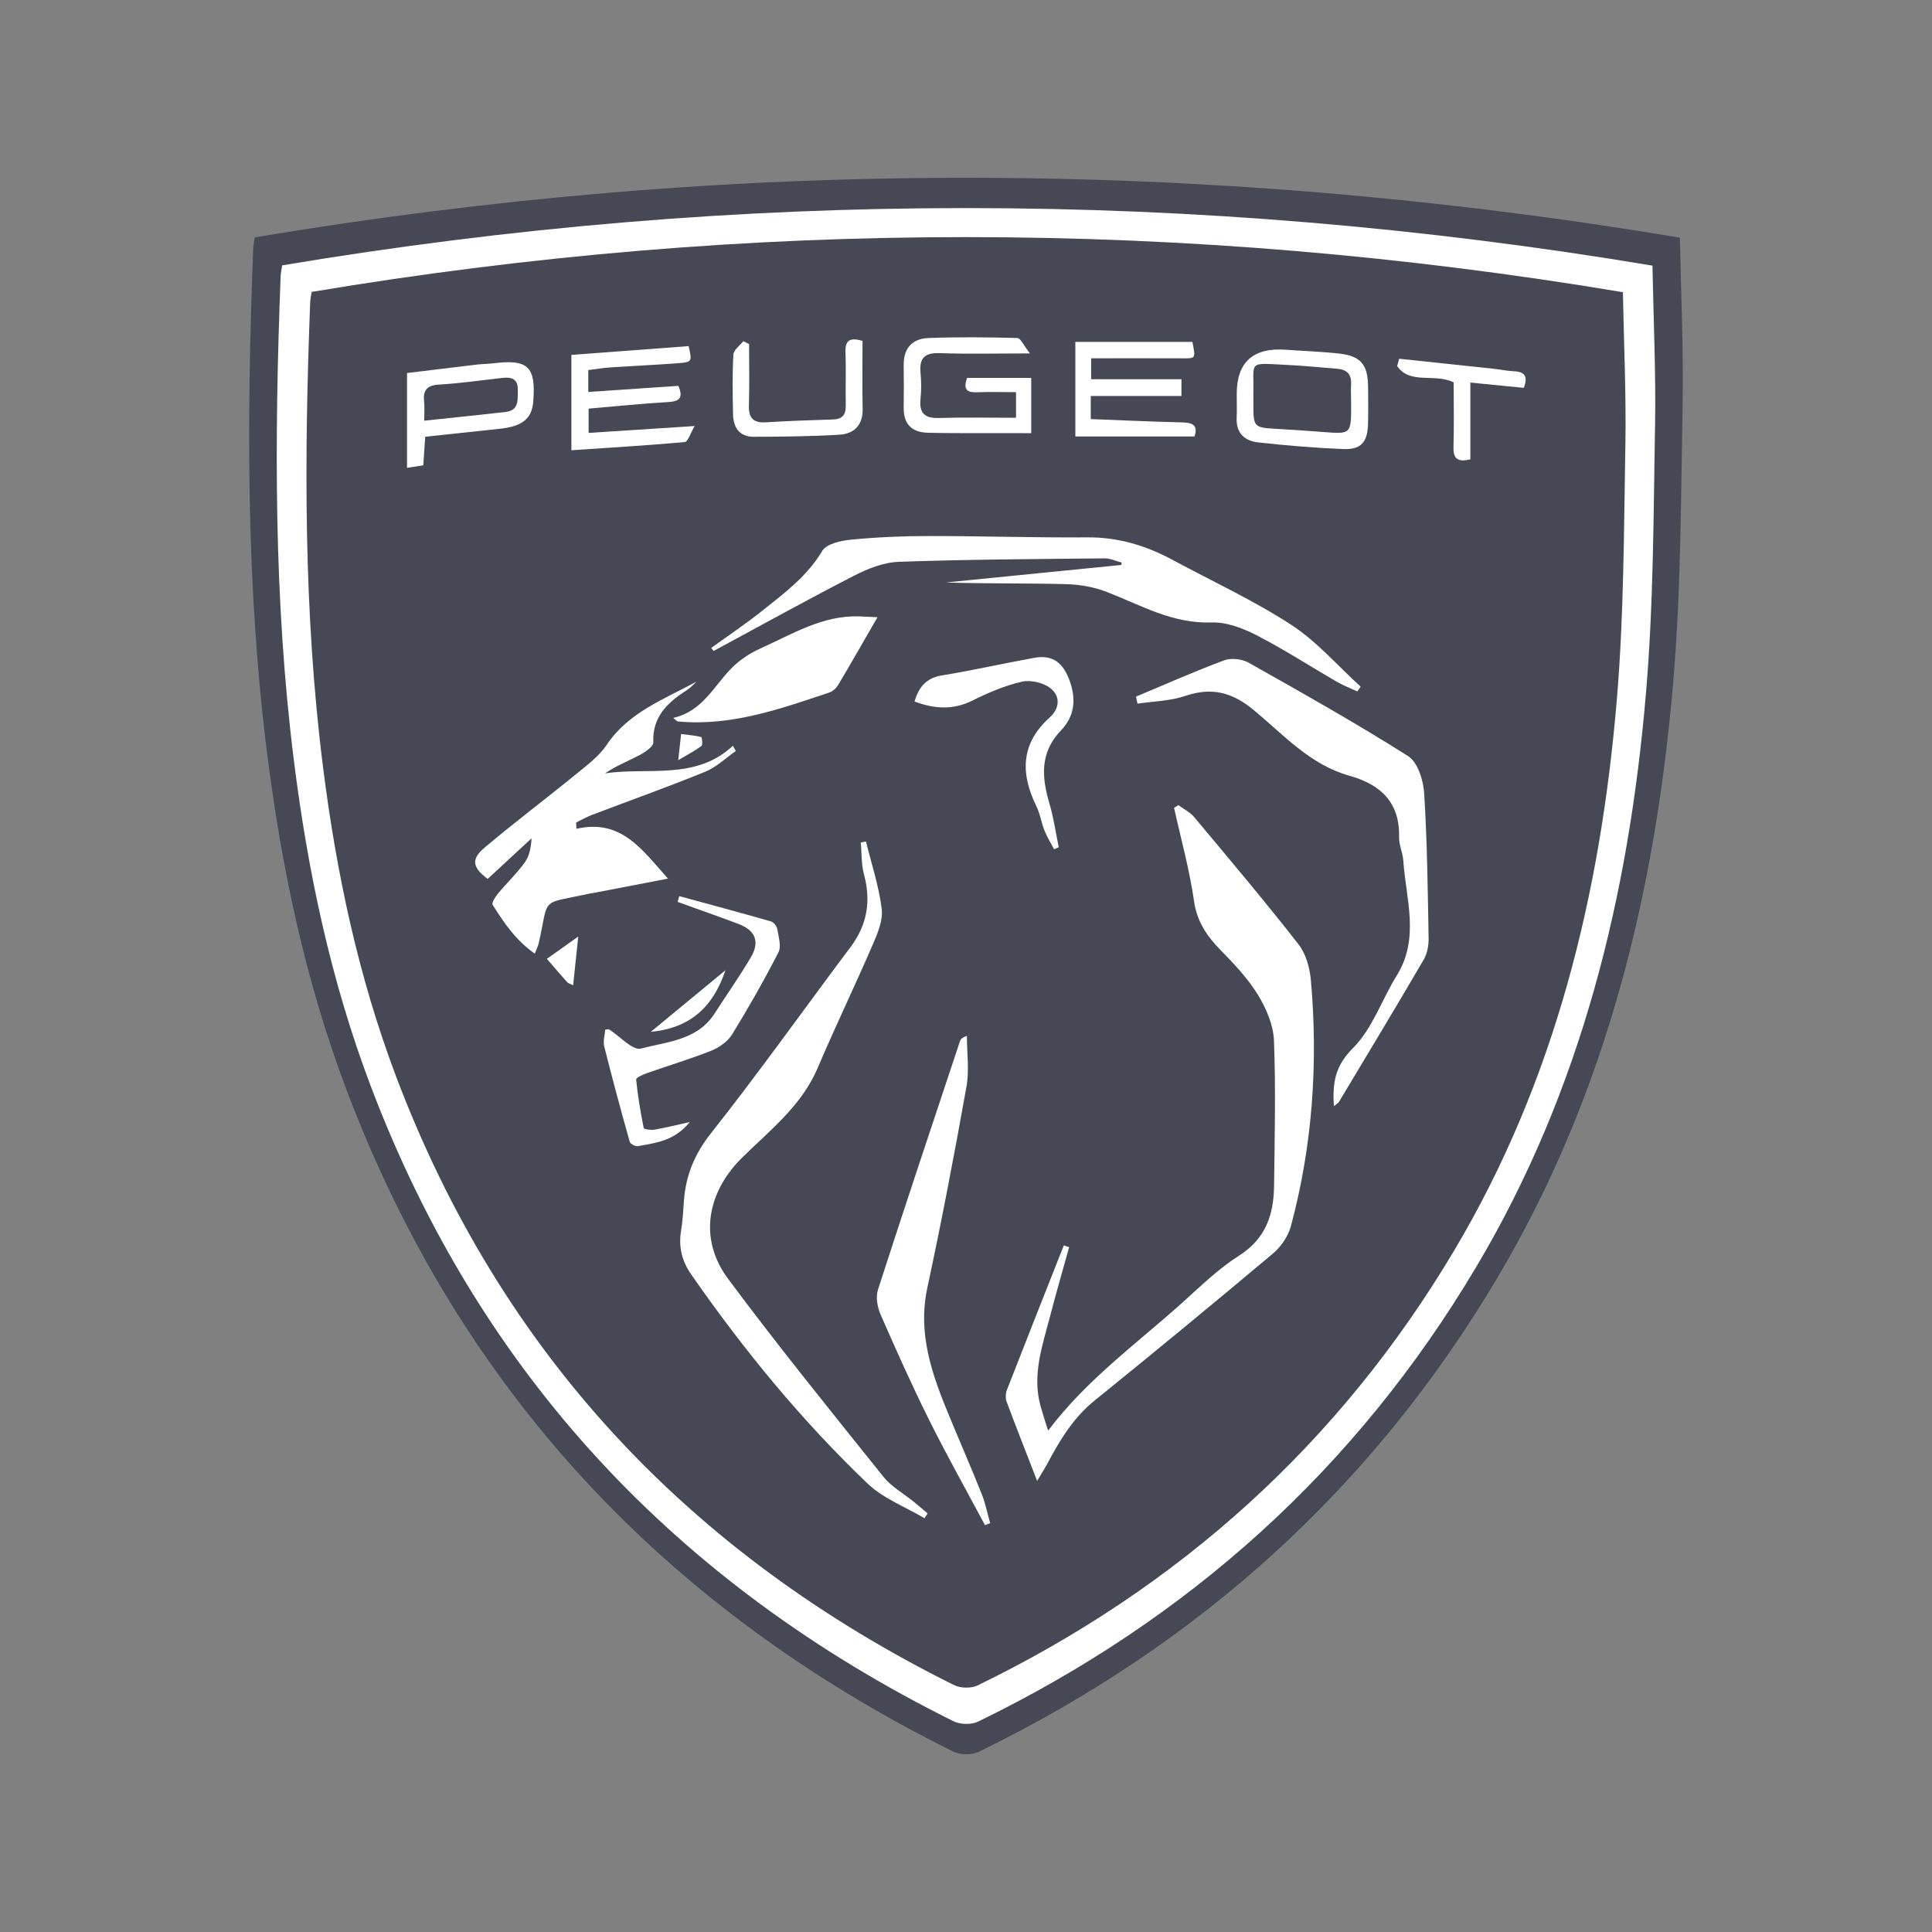 <?xml version="1.0" encoding="UTF-8"?>
<svg id="Ebene_1" xmlns="http://www.w3.org/2000/svg" width="110.298" height="110.298" version="1.1" viewBox="0 0 110.298 110.298">
  <rect x="0" y="0" width="110.298" height="110.298" fill="#808080" stroke="none"/>
  <!-- Generator: Adobe Illustrator 29.5.1, SVG Export Plug-In . SVG Version: 2.1.0 Build 141)  -->
  <path d="M96.06,23.085c-.094,5.28-.09,10.576-.535,15.831-1.017,12.035-3.83,23.594-10.082,34.103-7.126,11.982-17.061,20.912-29.58,26.996-.397.192-1.058.175-1.459-.023-16.394-8.139-28.119-20.571-34.619-37.764-2.352-6.222-3.715-12.679-4.542-19.268-1.203-9.568-1.158-19.166-.787-28.774.006-.175.047-.348.09-.635,27.07-4.538,54.13-4.536,81.36.017.06,3.224.209,6.371.154,9.519Z" style="fill: #474855;"/>
  <path d="M94.486,24.318c-.09,5.077-.086,10.17-.515,15.222-.978,11.572-3.682,22.687-9.694,32.791-6.852,11.521-16.405,20.108-28.442,25.957-.381.185-1.017.168-1.402-.023-15.763-7.826-27.038-19.78-33.287-36.311-2.262-5.983-3.572-12.191-4.367-18.527-1.156-9.2-1.113-18.428-.757-27.667.006-.168.045-.334.086-.611,26.029-4.363,52.048-4.361,78.231.016.057,3.1.201,6.126.148,9.153Z" style="fill: #fff;"/>
  <path d="M92.792,25.439c-.086,4.858-.082,9.732-.492,14.566-.936,11.074-3.524,21.71-9.276,31.379-6.557,11.025-15.698,19.241-27.217,24.839-.365.177-.973.161-1.342-.022-15.084-7.489-25.873-18.928-31.853-34.747-2.164-5.725-3.418-11.666-4.179-17.729-1.107-8.804-1.065-17.635-.724-26.475.006-.161.043-.32.082-.585,24.908-4.175,49.806-4.173,74.861.016.055,2.967.192,5.863.141,8.758Z" style="fill: #474855;"/>
  <g>
    <path d="M67.275,45.968c.303.224.666.398.901.679,2.006,2.4,4.025,4.792,5.951,7.256.426.545.65,1.352.712,2.061.417,4.737.095,9.429-1.14,14.032-.154.574-.558,1.174-1.017,1.56-3.372,2.834-6.771,5.636-10.196,8.404-1.207.976-1.968,2.241-2.676,3.568-.146.274-.315.536-.6,1.016-.638-1.644-1.207-3.082-1.745-4.532-.073-.197-.053-.473.025-.674,1.07-2.749,2.158-5.492,3.242-8.236.102.033.203.066.305.099-.362,1.305-.741,2.606-1.081,3.916-.439,1.694-1.051,3.376-.548,5.17.129.459.28.911.428,1.39,2.182-2.903,5.06-4.968,7.669-7.314,1.043-.938,2.064-1.936,3.238-2.682,1.515-.963,1.972-2.334,1.993-3.958.036-2.772.101-5.548-.005-8.316-.034-.883-.437-1.827-.908-2.599-.571-.934-1.348-1.761-2.122-2.549-.797-.811-1.367-1.638-1.537-2.831-.255-1.788-.746-3.542-1.137-5.311.082-.05.165-.1.247-.15Z" style="fill: #fff;"/>
    <path d="M49.439,48.043c.315,1.281.738,2.549.898,3.849.081.651-.235,1.397-.513,2.039-1.02,2.359-2.138,4.676-3.144,7.041-.919,2.162-2.723,3.55-4.315,5.121-2.017,1.991-2.485,4.648-.8,6.914,2.857,3.843,5.877,7.566,8.872,11.305.457.57,1.148.951,1.728,1.423.267.217.528.442.791.664-.059.092-.118.185-.176.277-1.093-.649-2.354-1.123-3.249-1.979-3.784-3.617-7.093-7.653-10.079-11.952-.529-.761-.723-1.582-.567-2.504.092-.545.12-1.102.158-1.655.102-1.462.596-2.686,1.545-3.887,2.747-3.476,5.315-7.093,7.974-10.639.951-1.268,1.173-2.62.763-4.14-.157-.582-.127-1.214-.182-1.823.098-.018.196-.037.294-.055Z" style="fill: #fff;"/>
    <path d="M40.605,36.991c.966-.7,1.96-1.365,2.892-2.107,1.27-1.012,2.574-1.975,3.445-3.431.24-.402,1.052-.586,1.623-.642,1.461-.142,2.934-.208,4.402-.209,3.037-.002,6.074.098,9.111.076,1.755-.013,3.34.466,4.856,1.282,2.268,1.221,4.623,2.308,6.776,3.706,1.469.954,2.656,2.342,3.97,3.536-.064.091-.128.182-.192.273-.396-.186-.808-.344-1.185-.562-1.524-.882-3.004-1.846-4.568-2.649-.784-.403-1.721-.758-2.575-.728-2.21.077-4.015-.978-5.947-1.734-.736-.288-1.568-.434-2.361-.454-2.276-.059-4.555-.021-6.857-.094,3.339-.334,6.678-.668,10.017-1.001l.029-.134c-.328-.085-.657-.245-.984-.242-3.918.04-7.837.058-11.751.197-.869.031-1.781.399-2.573.806-2.688,1.381-5.332,2.849-7.993,4.284-.045-.057-.09-.115-.135-.172Z" style="fill: #fff;"/>
    <path d="M32.907,47.316c2.578-.587,3.76,1.213,5.229,2.844-1.483.286-2.842.548-4.201.809-.096.018-.194.027-.29.048-2.854.63-2.284.114-2.884,2.816-.034.155-.111.3-.23.611-1.085-.762-1.767-1.766-2.406-2.791-.069-.111.158-.461.312-.647.499-.602,1.074-1.146,1.528-1.779.265-.37.353-.865.381-1.368-.84.777-1.68,1.555-2.504,2.318-.864-.643-.961-1.12-.201-1.764,1.714-1.452,3.515-2.802,5.256-4.223.624-.509,1.305-1.019,1.744-1.673,1.249-1.859,3.266-2.59,5.121-3.603-.169.154-.32.334-.509.456-1.104.713-2.019,1.512-1.955,3.014.01.23-.455.549-.761.711-.662.351-1.364.627-1.998,1.055,2.487-.362,5.186.408,7.303-1.575.055.1.11.201.165.301-.578.401-1.106.922-1.742,1.181-2.14.872-4.319,1.648-6.479,2.47-.308.117-.597.285-.895.43.006.119.011.238.017.357Z" style="fill: #fff;"/>
    <path d="M64.857,39.769c1.676-.701,3.338-1.442,5.04-2.074.4-.148,1.016-.071,1.397.143,3.061,1.726,6.128,3.45,9.095,5.328.545.345.869,1.371.916,2.107.175,2.756.205,5.522.255,8.285.007.41-.076.879-.279,1.226-1.591,2.723-3.22,5.423-4.842,8.127-.044.073-.138.117-.288.238-.081-1.312.053-2.282,1.091-3.314,1.109-1.103,1.644-2.766,2.499-4.141,1.325-2.134.523-4.363.374-6.563-.03-.45-.251-.894-.241-1.337.047-1.996-1.057-3.01-2.847-3.511-2.229-.624-3.747-2.332-5.434-3.733-1.243-1.032-2.408-1.334-3.927-.819-.86.292-1.815.303-2.727.441-.027-.134-.054-.269-.081-.403Z" style="fill: #fff;"/>
    <path d="M56.232,87.071c-1.067-2.001-2.18-3.98-3.19-6.009-.986-1.981-1.891-4.003-2.776-6.031-.182-.417-.275-.993-.141-1.409,1.527-4.731,3.106-9.446,4.674-14.164.039-.117.112-.222.401-.318,0,.969.143,1.964-.025,2.903-.686,3.835-1.413,7.665-2.233,11.474-.565,2.622.267,4.946,1.229,7.275.621,1.503,1.273,2.993,1.876,4.503.213.533.324,1.108.482,1.663-.099.038-.199.076-.298.114Z" style="fill: #fff;"/>
    <path d="M50.095,35.238c-.809,1.401-1.512,2.637-2.24,3.858-.11.184-.308.372-.505.438-2.808.941-5.608,1.939-8.65,1.654-.048-.004-.09-.066-.265-.203,1.671-.375,2.313-1.813,3.337-2.849.464-.469,1.06-.856,1.666-1.128,1.796-.806,3.514-1.881,5.595-1.819.289.009.577.026,1.063.048Z" style="fill: #fff;"/>
    <path d="M39.383,64.056c-.897,1.095-1.958,1.195-2.972,1.378-.139.025-.426-.129-.46-.251-.508-1.809-.999-3.623-1.457-5.446-.074-.296.034-.638.058-.955.102-.008.18-.039.222-.013.615.387,1.342,1.22,1.816,1.094,1.491-.394,3.222-.472,4.203-1.998.687-1.068,1.419-2.109,2.067-3.2.535-.9.269-1.554-.71-1.921-1.15-.431-2.308-.838-3.463-1.255.03-.11.061-.22.091-.329,1.747.477,3.496.945,5.237,1.444.154.044.333.272.36.437.073.441.242.982.066,1.327-.815,1.593-1.702,3.154-2.64,4.679-.248.403-.725.748-1.174.928-1.208.483-2.461.855-3.689,1.288-.231.082-.631.262-.62.364.093.93.246,1.855.432,2.771.015.073.411.128.613.094.603-.102,1.198-.254,2.02-.435Z" style="fill: #fff;"/>
    <path d="M60.178,48.485c-.186-.354-.401-.697-.549-1.067-.18-.45-.247-.951-.459-1.383-.919-1.87-.902-3.582.747-5.064.606-.545.616-1.235.056-1.679-.404-.321-1.134-.488-1.638-.373-.973.222-1.92.629-2.82,1.076-1.111.553-2.177.479-3.306.053.244-.811.656-1.342,1.57-1.49,1.766-.286,3.513-.686,5.274-1.004,1.086-.196,1.672.327,2.032,1.364.374,1.079.229,2.009-.515,2.784-1.228,1.28-1.097,2.692-.647,4.212.237.8.351,1.636.52,2.455-.089.038-.177.077-.266.115Z" style="fill: #fff;"/>
    <path d="M37.152,58.909c1.454-1.2,2.824-2.33,4.264-3.518-.731,2.182-2.088,3.309-4.264,3.518Z" style="fill: #fff;"/>
    <path d="M32.72,56.251c-.19-.098-.29-.121-.345-.183-.345-.385-.68-.78-1.154-1.328.549-.39,1.042-.74,1.792-1.273-.115,1.098-.198,1.882-.293,2.784Z" style="fill: #fff;"/>
    <path d="M38.72,43.398c.079-.711.114-1.027.165-1.493.388.05.775.079,1.145.171.051.013.101.442.018.506-.342.265-.736.463-1.329.816Z" style="fill: #fff;"/>
  </g>
  <g>
    <path d="M33.585,21.128v1.25c1.721-.117,3.428-.233,5.143-.35.293.688.072.89-.595.927-1.494.084-2.985.242-4.529.374v1.386c1.923-.125,3.827-.248,6.054-.393-.252.429-.386.899-.56.915-2.136.193-4.279.32-6.478.468v-5.444c2.239-.168,4.471-.335,6.692-.501.202.87.199.912-.539.97-1.302.103-2.608.156-3.911.244-.417.028-.831.099-1.276.153Z" style="fill: #fff;"/>
    <path d="M58.005,23.852v-1.464c-.786,0-1.53-.021-2.272.006-.627.023-.719-.263-.523-.821h3.664v3.156c-.957,0-1.918.002-2.878-.001-1.011-.003-2.023.004-3.034-.023-.901-.024-1.38-.488-1.37-1.417.009-.815.013-1.63 0-2.445-.015-.96.495-1.509,1.4-1.544,1.694-.065,3.392-.049,5.087-.002.19.005.368.434.72.88-1.965,0-3.558.042-5.148-.017-.88-.032-1.179.301-1.097,1.138.047.484.049.981-.001,1.465-.082.799.212,1.126,1.038,1.1,1.431-.044,2.864-.012,4.412-.012Z" style="fill: #fff;"/>
    <path d="M62.272,22.604v1.322c1.747.066,3.461.147,5.176.187.6.014.974.129.745.806h-6.801v-5.4h6.683c.187.954.187.942-.553.939-1.721-.008-3.443-.002-5.229-.002v1.195h5.156v.954h-5.179Z" style="fill: #fff;"/>
    <path d="M78.102,22.041c-.016-1.234-.422-1.717-1.648-1.856-1.005-.112-2.019-.143-3.027-.218q-2.823-.21-2.823,2.529c0,.457.018.914-.004,1.371-.039.855.461,1.303,1.211,1.387,1.621.181,3.249.318,4.88.383,1.016.041,1.385-.402,1.409-1.444.018-.716.012-1.434.004-2.152ZM75.495,24.66c-.877-.071-1.756-.128-2.635-.177-1.266-.073-1.303-.106-1.305-1.362-.002-.196,0-.392,0-.587.047-1.952-.373-1.811,1.852-1.705.977.045,1.95.145,2.925.222.538.041.832.298.802.877-.022.388.002.781.002,1.171.002,1.697.002,1.691-1.642,1.56Z" style="fill: #fff;"/>
    <path d="M28.126,20.744c-.29.035-.587.033-.877.067-1.35.159-2.698.326-4.012.485v5.413c.355-.055.634-.098.928-.143.037-.543.069-1.024.11-1.632,1.475-.157,2.866-.308,4.258-.455,1.283-.135,1.833-.577,1.909-1.546.161-2.017-.29-2.441-2.315-2.188ZM28.848,23.522c-1.487.167-2.974.32-4.63.496,0-.451.027-.773-.006-1.089-.069-.647.153-.932.85-.973,1.201-.071,2.398-.243,3.596-.379.522-.059.916.024.903.683-.012.553.092,1.171-.712,1.262Z" style="fill: #fff;"/>
    <path d="M49.242,19.465c0,1.323-.022,2.593.007,3.861.022.939-.479,1.441-1.328,1.492-1.627.097-3.26.112-4.891.118-.806.003-1.164-.525-1.18-1.273-.025-1.141-.044-2.286.019-3.424.015-.264.371-.508.57-.762.109.055.217.111.326.166,0,1.167.026,2.334-.01,3.5-.022.719.247,1.012.975.967,1.271-.079,2.544-.124,3.816-.162.541-.016.749-.26.738-.791-.02-1.011.024-2.024-.016-3.034-.027-.69.245-.881.974-.66Z" style="fill: #fff;"/>
    <path d="M82.99,21.829c-1.094-.538-2.495.145-3.225-.932.038-.139.076-.278.115-.417,1.797.191,3.594.38,5.39.573.388.042.773.125,1.162.142.612.027.816.287.561.948-.982-.098-1.971-.196-3.049-.303v4.385c-.693.166-.984-.006-.964-.693.036-1.233.01-2.467.01-3.703Z" style="fill: #fff;"/>
  </g>
</svg>
